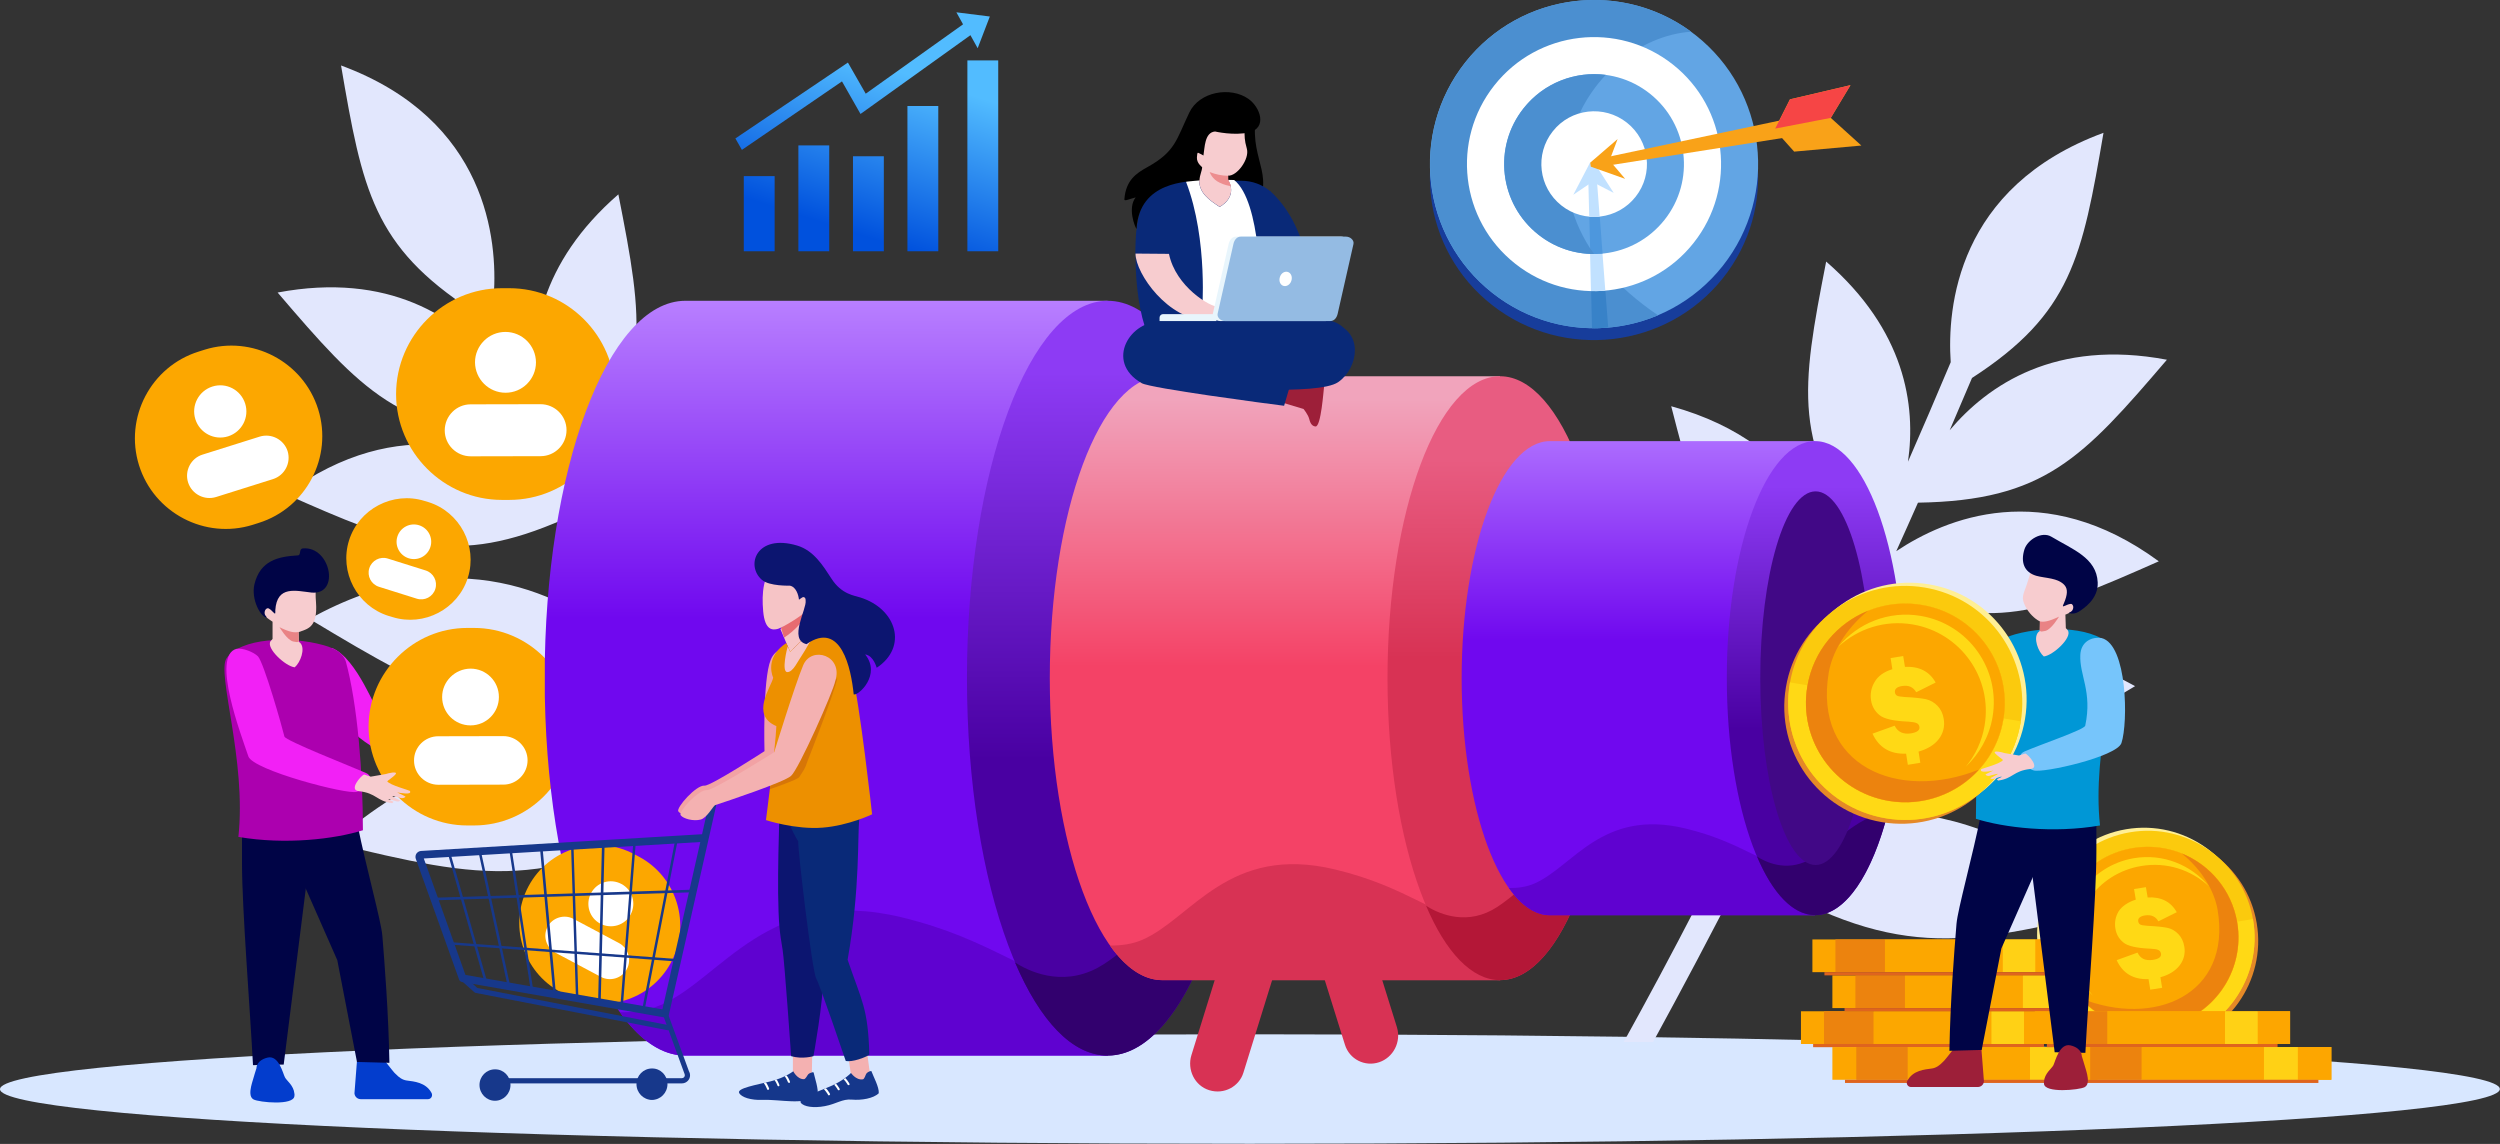 <?xml version="1.0" encoding="utf-8"?>
<!-- Generator: Adobe Illustrator 24.0.2, SVG Export Plug-In . SVG Version: 6.00 Build 0)  -->
<svg version="1.1" id="Layer_1" xmlns="http://www.w3.org/2000/svg" xmlns:xlink="http://www.w3.org/1999/xlink" x="0px" y="0px"
	 viewBox="0 0 1726.3 789.9" style="enable-background:new 0 0 1726.3 789.9;" xml:space="preserve">
<rect x="0" y="0" width="1726.3" height="789.9" fill="#333333" stroke="none"/>
<style type="text/css">
	.st0{fill-rule:evenodd;clip-rule:evenodd;fill:#D8E7FF;}
	.st1{fill:#E2E7FD;}
	.st2{fill-rule:evenodd;clip-rule:evenodd;fill:#FCA700;}
	.st3{fill-rule:evenodd;clip-rule:evenodd;fill:#FFFFFF;}
	.st4{fill-rule:evenodd;clip-rule:evenodd;fill:#F220F6;}
	.st5{fill:#E58927;}
	.st6{fill:#FFEF95;}
	.st7{fill:#FBCA0D;}
	.st8{fill:#FFD915;}
	.st9{fill:#FCA700;}
	.st10{fill:none;stroke:#FCA700;stroke-width:0.216;stroke-miterlimit:10;}
	.st11{fill:#EC830E;}
	.st12{fill-rule:evenodd;clip-rule:evenodd;fill:#FFD915;}
	.st13{fill-rule:evenodd;clip-rule:evenodd;fill:#FDA600;}
	.st14{fill-rule:evenodd;clip-rule:evenodd;fill:#FFD115;}
	.st15{fill-rule:evenodd;clip-rule:evenodd;fill:#EC830E;}
	.st16{fill-rule:evenodd;clip-rule:evenodd;fill:#DF641E;}
	.st17{clip-path:url(#SVGID_2_);fill:url(#SVGID_3_);}
	.st18{fill-rule:evenodd;clip-rule:evenodd;fill:#5F02D0;}
	.st19{clip-path:url(#SVGID_5_);fill:url(#SVGID_6_);}
	.st20{fill-rule:evenodd;clip-rule:evenodd;fill:#32006E;}
	.st21{clip-path:url(#SVGID_8_);fill:url(#SVGID_9_);}
	.st22{fill-rule:evenodd;clip-rule:evenodd;fill:#D83254;}
	.st23{clip-path:url(#SVGID_11_);fill:url(#SVGID_12_);}
	.st24{fill-rule:evenodd;clip-rule:evenodd;fill:#B41737;}
	.st25{clip-path:url(#SVGID_14_);fill:url(#SVGID_15_);}
	.st26{clip-path:url(#SVGID_17_);fill:url(#SVGID_18_);}
	.st27{fill-rule:evenodd;clip-rule:evenodd;fill:#410886;}
	.st28{fill-rule:evenodd;clip-rule:evenodd;fill:#9D1F39;}
	.st29{fill-rule:evenodd;clip-rule:evenodd;fill:#000446;}
	.st30{fill-rule:evenodd;clip-rule:evenodd;fill:#76C5FB;}
	.st31{fill-rule:evenodd;clip-rule:evenodd;fill:#0097D6;}
	.st32{fill-rule:evenodd;clip-rule:evenodd;fill:#F7CCCF;}
	.st33{fill-rule:evenodd;clip-rule:evenodd;fill:#E98385;}
	.st34{fill-rule:evenodd;clip-rule:evenodd;fill:#102B6E;}
	.st35{fill-rule:evenodd;clip-rule:evenodd;}
	.st36{fill-rule:evenodd;clip-rule:evenodd;fill:#092978;}
	.st37{fill-rule:evenodd;clip-rule:evenodd;fill:#ED8D8F;}
	.st38{fill-rule:evenodd;clip-rule:evenodd;fill:#E8F5FC;}
	.st39{fill-rule:evenodd;clip-rule:evenodd;fill:#94BBE3;}
	.st40{fill:#F2A2A4;}
	.st41{fill:#17388B;}
	.st42{fill-rule:evenodd;clip-rule:evenodd;fill:#17388B;}
	.st43{fill:#15378B;}
	.st44{fill:#FFFFFF;}
	.st45{fill:#F4B1B1;}
	.st46{fill:#0C1570;}
	.st47{fill:#092978;}
	.st48{fill:#F6C4C6;}
	.st49{fill:#E76B70;}
	.st50{fill:#ED9000;}
	.st51{fill:#D77607;}
	.st52{fill-rule:evenodd;clip-rule:evenodd;fill:#0C1570;}
	.st53{fill-rule:evenodd;clip-rule:evenodd;fill:#033DCD;}
	.st54{fill-rule:evenodd;clip-rule:evenodd;fill:#AC00AF;}
	.st55{clip-path:url(#SVGID_20_);fill:url(#SVGID_21_);}
	.st56{fill-rule:evenodd;clip-rule:evenodd;fill:#173D9B;}
	.st57{fill-rule:evenodd;clip-rule:evenodd;fill:#62A5E4;}
	.st58{fill-rule:evenodd;clip-rule:evenodd;fill:#4B8FD0;}
	.st59{fill-rule:evenodd;clip-rule:evenodd;fill:#3882C8;}
	.st60{fill-rule:evenodd;clip-rule:evenodd;fill:#C1E1FF;}
	.st61{fill-rule:evenodd;clip-rule:evenodd;fill:#4D97DD;}
	.st62{fill-rule:evenodd;clip-rule:evenodd;fill:#F9A218;}
	.st63{fill-rule:evenodd;clip-rule:evenodd;fill:#F64545;}
</style>
<g>
	<path class="st0" d="M863.1,714.2c476.7,0,863.1,16.9,863.1,37.8c0,20.9-386.4,37.8-863.1,37.8C386.4,789.9,0,773,0,752.1
		C0,731.2,386.4,714.2,863.1,714.2"/>
	<path class="st1" d="M326.3,214.6c5.2,12.2,10.3,24.3,15.4,36.1c-26.4-31.3-73.1-63.2-150-48.7c58.2,68,84.6,97.3,171.9,98.7
		c5,11.3,10,22.5,15,33.5c-34-22.7-102-51.2-181.3,7c80,35.4,116.6,50.6,192.3,17.2c13.5,29.7,26.8,58.1,39.8,85.3
		c-38.4-32-114.3-72.7-215.7-16.3c91.7,55.1,133.3,78.7,231.3,48.7c10.2,20.9,20.1,41,29.8,60.3C437.1,515.5,344,483.3,229.6,582
		c104.2,25.3,150.7,35.2,254.1-27.9c22.4,44,43.5,83.7,62.8,119h20.3c-15.9-28.7-33-60.5-51-95.4c114.2-42,135.1-84.7,180-182.3
		c-151.2,29-181.9,125.1-188.1,166.5c-8.7-17-17.7-34.7-26.8-53.1C571,448.6,578.3,401.6,592.2,293
		c-123.4,51.3-124.7,156.2-119.4,199.5c-14.9-30.2-30.3-62.2-46.1-95.9c74.5-39,85.3-77,107.3-162.5
		c-96.1,26.5-115.1,99.1-118,139.5c-6.3-13.7-12.7-27.7-19.2-41.9c54.2-70.2,47.6-109,30.2-197.5c-54.5,47.4-62.1,99-56.5,138.2
		c-9.8-22.3-19.6-45.2-29.5-68.7c2.5-37.2-4-121-105.5-158.5C250.2,131.2,257.7,170.2,326.3,214.6"/>
	<path class="st2" d="M346.6,199h5c40.2,0,73.1,32.9,73.1,73.1l0,0c0,40.2-32.9,73.1-73.1,73.1h-5c-40.2,0-73.1-32.9-73.1-73.1l0,0
		C273.6,231.9,306.4,199,346.6,199"/>
	<path class="st3" d="M349,229.2c11.6,0,21,9.4,21.1,21c0,11.6-9.4,21-21,21c-11.6,0-21-9.4-21.1-21
		C328,238.7,337.4,229.2,349,229.2"/>
	<path class="st3" d="M325,279.2l48.2-0.1c9.9,0,18,8,18,17.9c0,9.9-8,18-17.9,18l-48.2,0.1c-9.9,0-18-8-18-17.9
		C307.1,287.3,315.1,279.2,325,279.2"/>
	<path class="st4" d="M224,469.3c4.7,10.4,8.5,26,20.7,37.1c17.5,15.9,44.6,24.9,51.5,14.5c1.5-2.2-1-2.3-2.5-5.1
		c-2.8-5.3-28.2-23.1-31.5-23.3c-2.4-0.2-15.3-37.6-32.8-45C227.6,446.4,218.8,461.6,224,469.3"/>
	<path class="st2" d="M322.7,433.6h4.6c37.5,0,68.2,30.7,68.2,68.2l0,0c0,37.5-30.7,68.2-68.2,68.2h-4.6
		c-37.5,0-68.2-30.7-68.2-68.2l0,0C254.6,464.3,285.2,433.6,322.7,433.6"/>
	<path class="st3" d="M324.9,461.7c10.8,0,19.6,8.7,19.6,19.6c0,10.8-8.7,19.6-19.6,19.6c-10.8,0-19.6-8.7-19.6-19.6
		C305.3,470.6,314.1,461.8,324.9,461.7"/>
	<path class="st3" d="M302.6,508.4l44.9-0.1c9.2,0,16.8,7.5,16.8,16.7c0,9.2-7.5,16.8-16.7,16.8l-44.9,0.1
		c-9.2,0-16.8-7.5-16.8-16.7C285.8,515.9,293.4,508.4,302.6,508.4"/>
	<path class="st1" d="M1361.7,261c-5.2,12.2-10.3,24.3-15.4,36.1c26.4-31.3,73.1-63.2,150-48.7c-58.2,68-84.6,97.3-171.9,98.7
		c-5,11.3-10,22.5-15,33.5c34-22.7,102-51.2,181.3,7c-80,35.4-116.6,50.6-192.3,17.2c-13.5,29.7-26.8,58.1-39.8,85.3
		c38.4-32,114.3-72.7,215.7-16.3c-91.7,55.1-133.3,78.7-231.3,48.7c-10.2,20.9-20.1,41-29.8,60.3c37.8-20.9,130.8-53.2,245.2,45.6
		c-104.2,25.3-150.7,35.2-254.1-27.9c-22.4,44-43.5,83.7-62.8,119h-20.3c15.9-28.7,33-60.5,51-95.4c-114.2-42-135.1-84.7-180-182.3
		c151.2,29,181.9,125.1,188.1,166.5c8.7-17,17.7-34.7,26.8-53.1c-90.1-60.2-97.4-107.2-111.3-215.8
		c123.4,51.3,124.7,156.2,119.4,199.5c14.9-30.2,30.3-62.2,46.1-95.9c-74.5-39-85.3-77-107.3-162.5c96.1,26.5,115.1,99.1,118,139.5
		c6.3-13.7,12.7-27.7,19.2-41.9c-54.2-70.2-47.5-109-30.2-197.5c54.5,47.4,62.1,99,56.5,138.2c9.8-22.3,19.6-45.2,29.5-68.7
		c-2.5-37.2,4-121,105.5-158.4C1437.8,177.7,1430.3,216.6,1361.7,261"/>
	<path class="st5" d="M1412.9,662c-6.8-40.1,20.3-78.2,60.4-85c40.1-6.8,78.2,20.3,85,60.4c6.8,40.1-20.3,78.2-60.4,85
		C1457.7,729.2,1419.7,702.2,1412.9,662"/>
	<path class="st6" d="M1407.7,657.6c-6.8-40.1,20.3-78.2,60.4-85c40.1-6.8,78.2,20.3,85,60.4c6.8,40.1-20.3,78.2-60.4,85
		C1452.5,724.8,1414.5,697.8,1407.7,657.6"/>
	<path class="st7" d="M1410.4,659.7c-6.8-40.1,20.3-78.2,60.4-85c40.1-6.8,78.2,20.3,85,60.4c6.8,40.1-20.3,78.2-60.4,84.9
		C1455.2,726.9,1417.2,699.8,1410.4,659.7"/>
	<path class="st8" d="M1410.4,659.7c0-0.2-0.1-0.4-0.1-0.6l145.4-24.5c0,0.2,0.1,0.4,0.1,0.6c6.8,40.1-20.3,78.2-60.4,85
		C1455.2,726.9,1417.2,699.8,1410.4,659.7"/>
	<path class="st9" d="M1421.4,657.8c-5.7-34.1,17.2-66.4,51.3-72.1c34.1-5.7,66.4,17.2,72.1,51.3c5.7,34.1-17.2,66.4-51.3,72.1
		C1459.4,714.8,1427.2,691.9,1421.4,657.8z"/>
	<path class="st10" d="M1421.4,657.8c-5.7-34.1,17.2-66.4,51.3-72.1c34.1-5.7,66.4,17.2,72.1,51.3c5.7,34.1-17.2,66.4-51.3,72.1
		C1459.4,714.8,1427.2,691.9,1421.4,657.8z"/>
	<path class="st11" d="M1506.5,589.3c14.7,11.9,22.7,26.7,24.8,38.9c9.9,58.9-43.9,81.6-94.6,61.1c13.9,15.3,34.9,23.4,56.8,19.7
		c34.1-5.7,57-38,51.3-72.1C1541,614.7,1526,597.2,1506.5,589.3"/>
	<path class="st8" d="M1433.2,661.6c-5.1-30.1,15.2-58.6,45.3-63.6c17.6-3,34.6,2.7,46.8,14c-12.2-14.7-31.6-22.8-51.8-19.4
		c-30.1,5.1-50.3,33.6-45.3,63.6c2.1,12.5,8.3,23.3,16.9,31.3C1439,680.3,1434.8,671.5,1433.2,661.6"/>
	<path class="st12" d="M1474.8,621.2l-1.2-7.3l8.2-1.3l1.2,7.1c9.3-0.5,16,2.9,20.1,10.2l-12.7,6.3c-1.9-3.4-5-4.7-9.2-4.1
		c-3.5,0.6-5.1,2-4.7,4.2c0.1,0.8,0.5,1.5,1.2,2c0.7,0.5,2.4,0.8,5.2,1c6.4,0.3,11,0.8,13.8,1.4c2.8,0.6,5.4,2.1,7.5,4.3
		c2.2,2.3,3.5,5.1,4.1,8.6c0.8,4.8-0.3,9.2-3.2,13c-2.9,3.8-7.4,6.6-13.3,8.2l1.2,7.3l-8.2,1.3l-1.2-7.3c-10.4,0.4-17.8-3.9-22-13.1
		l14.4-5.2c2,4.2,5.5,5.8,10.7,5c4-0.6,5.9-2.1,5.5-4.3c-0.2-1.2-0.8-2-1.8-2.5c-1-0.5-2.8-0.8-5.3-0.9c-9.7-0.4-16-1.8-19-4.4
		c-3-2.5-4.8-5.7-5.4-9.6c-0.7-4.2,0.1-8.2,2.3-11.9C1465.4,625.7,1469.3,623,1474.8,621.2"/>
	<rect x="1243.6" y="698.3" class="st13" width="176.3" height="22.6"/>
	<rect x="1397.6" y="698.3" class="st13" width="22.3" height="22.6"/>
	<rect x="1375" y="698.3" class="st14" width="22.6" height="22.6"/>
	<rect x="1293.7" y="698.3" class="st2" width="81.3" height="22.6"/>
	<rect x="1259.5" y="698.3" class="st15" width="34.2" height="22.6"/>
	<rect x="1252" y="720.9" class="st16" width="159.4" height="2.2"/>
	<rect x="1265.3" y="723" class="st13" width="183.1" height="22.6"/>
	<rect x="1425.2" y="723" class="st13" width="23.2" height="22.6"/>
	<rect x="1401.7" y="723" class="st14" width="23.5" height="22.6"/>
	<rect x="1317.3" y="723" class="st2" width="84.4" height="22.6"/>
	<rect x="1281.8" y="723" class="st15" width="35.5" height="22.6"/>
	<rect x="1274" y="745.6" class="st16" width="165.5" height="2.2"/>
	<rect x="1265.3" y="673.5" class="st13" width="176.3" height="22.6"/>
	<rect x="1419.3" y="673.5" class="st13" width="22.3" height="22.6"/>
	<rect x="1396.7" y="673.5" class="st14" width="22.6" height="22.6"/>
	<rect x="1315.4" y="673.5" class="st2" width="81.3" height="22.6"/>
	<rect x="1281.2" y="673.5" class="st15" width="34.2" height="22.6"/>
	<rect x="1273.7" y="696.1" class="st16" width="159.3" height="2.2"/>
	<rect x="1251.5" y="648.7" class="st13" width="176.3" height="22.6"/>
	<rect x="1405.4" y="648.7" class="st13" width="22.3" height="22.6"/>
	<rect x="1382.8" y="648.7" class="st14" width="22.6" height="22.6"/>
	<rect x="1301.5" y="648.7" class="st2" width="81.3" height="22.6"/>
	<rect x="1267.4" y="648.7" class="st15" width="34.2" height="22.6"/>
	<rect x="1259.8" y="671.3" class="st16" width="159.3" height="2.2"/>
	<rect x="1405.1" y="698.3" class="st13" width="176.3" height="22.6"/>
	<rect x="1559" y="698.3" class="st13" width="22.3" height="22.6"/>
	<rect x="1536.4" y="698.3" class="st14" width="22.6" height="22.6"/>
	<rect x="1455.1" y="698.3" class="st2" width="81.3" height="22.6"/>
	<rect x="1420.9" y="698.3" class="st15" width="34.2" height="22.6"/>
	<rect x="1413.4" y="720.9" class="st16" width="159.3" height="2.2"/>
	<rect x="1426.8" y="723" class="st13" width="183.1" height="22.6"/>
	<rect x="1586.6" y="723" class="st13" width="23.2" height="22.6"/>
	<rect x="1563.2" y="723" class="st14" width="23.5" height="22.6"/>
	<rect x="1478.8" y="723" class="st2" width="84.4" height="22.6"/>
	<rect x="1443.3" y="723" class="st15" width="35.5" height="22.6"/>
	<rect x="1435.4" y="745.6" class="st16" width="165.5" height="2.2"/>
	<g>
		<defs>
			<path id="SVGID_1_" d="M473.3,728.9c-53.7,0-97.2-116.7-97.2-260.6c0-143.9,43.5-260.6,97.2-260.6h291.5v521.2H473.3z"/>
		</defs>
		<clipPath id="SVGID_2_">
			<use xlink:href="#SVGID_1_"  style="overflow:visible;"/>
		</clipPath>
		<linearGradient id="SVGID_3_" gradientUnits="userSpaceOnUse" x1="570.534" y1="427.181" x2="570.534" y2="207.667">
			<stop  offset="0" style="stop-color:#7008EF"/>
			<stop  offset="1" style="stop-color:#B87FFF"/>
		</linearGradient>
		<rect x="376.2" y="207.7" class="st17" width="388.7" height="521.2"/>
	</g>
	<path class="st18" d="M473.3,728.9c-16.3,0-31.7-10.8-45.2-29.9c10,0.1,19.6-1.3,28.1-5c42.3-18.3,74.3-82.9,166.3-60.6
		c63.1,15.3,83.7,40,142.4,55.4v40H473.3z"/>
	<g>
		<defs>
			<path id="SVGID_4_" d="M764.9,207.7c53.7,0,97.2,116.7,97.2,260.6c0,143.9-43.5,260.6-97.2,260.6c-53.7,0-97.2-116.7-97.2-260.6
				C667.7,324.4,711.2,207.7,764.9,207.7"/>
		</defs>
		<clipPath id="SVGID_5_">
			<use xlink:href="#SVGID_4_"  style="overflow:visible;"/>
		</clipPath>
		<linearGradient id="SVGID_6_" gradientUnits="userSpaceOnUse" x1="764.884" y1="524.449" x2="764.903" y2="257.113">
			<stop  offset="0" style="stop-color:#4900A2"/>
			<stop  offset="1" style="stop-color:#8D3BF4"/>
		</linearGradient>
		<rect x="667.7" y="207.7" class="st19" width="194.3" height="521.2"/>
	</g>
	<path class="st20" d="M845.1,615.2c-17.5,68.7-46.9,113.7-80.3,113.7c-24.5,0-46.8-24.3-63.9-64.3c8.5,5.5,31.6,17.3,57,3.7
		C780.2,656.4,809.2,620.4,845.1,615.2"/>
	<g>
		<defs>
			<path id="SVGID_7_" d="M802.6,676.8c-42.9,0-77.7-93.4-77.7-208.5c0-115.2,34.8-208.5,77.7-208.5h233.2v417H802.6z"/>
		</defs>
		<clipPath id="SVGID_8_">
			<use xlink:href="#SVGID_7_"  style="overflow:visible;"/>
		</clipPath>
		<linearGradient id="SVGID_9_" gradientUnits="userSpaceOnUse" x1="880.309" y1="460.308" x2="880.328" y2="275.655">
			<stop  offset="0" style="stop-color:#F44266"/>
			<stop  offset="1" style="stop-color:#F1A4BC"/>
		</linearGradient>
		<rect x="724.8" y="259.8" class="st21" width="311" height="417"/>
	</g>
	<path class="st22" d="M802.6,676.8c-13.1,0-25.4-8.7-36.2-23.9c8,0.1,15.7-1,22.5-4c33.8-14.6,59.4-66.3,133.1-48.5
		c50.5,12.2,67,32,113.9,44.4v32H802.6z"/>
	<g>
		<defs>
			<path id="SVGID_10_" d="M1035.8,259.8c42.9,0,77.7,93.3,77.7,208.5c0,115.2-34.8,208.5-77.7,208.5c-42.9,0-77.7-93.4-77.7-208.5
				C958.1,353.1,992.9,259.8,1035.8,259.8"/>
		</defs>
		<clipPath id="SVGID_11_">
			<use xlink:href="#SVGID_10_"  style="overflow:visible;"/>
		</clipPath>
		<linearGradient id="SVGID_12_" gradientUnits="userSpaceOnUse" x1="1035.797" y1="454.823" x2="1035.797" y2="317.453">
			<stop  offset="0" style="stop-color:#D83254"/>
			<stop  offset="1" style="stop-color:#E85C81"/>
		</linearGradient>
		<rect x="958.1" y="259.8" class="st23" width="155.5" height="417"/>
	</g>
	<path class="st24" d="M1100,585.8c-14,54.9-37.5,91-64.2,91c-19.6,0-37.5-19.4-51.1-51.4c6.8,4.4,25.3,13.9,45.6,3
		C1048.1,618.8,1071.2,590,1100,585.8"/>
	<g>
		<defs>
			<path id="SVGID_13_" d="M1070.3,632c-33.7,0-61-73.3-61-163.7c0-90.4,27.3-163.7,61-163.7h183.1V632H1070.3z"/>
		</defs>
		<clipPath id="SVGID_14_">
			<use xlink:href="#SVGID_13_"  style="overflow:visible;"/>
		</clipPath>
		<linearGradient id="SVGID_15_" gradientUnits="userSpaceOnUse" x1="1131.309" y1="442.471" x2="1131.309" y2="298.05">
			<stop  offset="0" style="stop-color:#7008EF"/>
			<stop  offset="1" style="stop-color:#AF70FF"/>
		</linearGradient>
		<rect x="1009.3" y="304.6" class="st25" width="244.1" height="327.3"/>
	</g>
	<path class="st18" d="M1070.3,632c-10.3,0-19.9-6.8-28.4-18.8c6.3,0.1,12.3-0.8,17.6-3.1c26.6-11.5,46.7-52,104.4-38
		c39.6,9.6,52.6,25.1,89.4,34.8V632H1070.3z"/>
	<g>
		<defs>
			<path id="SVGID_16_" d="M1253.4,304.6c33.7,0,61,73.3,61,163.7c0,90.4-27.3,163.7-61,163.7c-33.7,0-61-73.3-61-163.7
				C1192.3,377.9,1219.7,304.6,1253.4,304.6"/>
		</defs>
		<clipPath id="SVGID_17_">
			<use xlink:href="#SVGID_16_"  style="overflow:visible;"/>
		</clipPath>
		<linearGradient id="SVGID_18_" gradientUnits="userSpaceOnUse" x1="1253.354" y1="503.557" x2="1253.354" y2="335.68">
			<stop  offset="0" style="stop-color:#4900A2"/>
			<stop  offset="1" style="stop-color:#8D3BF4"/>
		</linearGradient>
		<rect x="1192.3" y="304.6" class="st26" width="122" height="327.3"/>
	</g>
	<path class="st20" d="M1303.8,560.5c-11,43.1-29.5,71.4-50.4,71.4c-15.4,0-29.4-15.2-40.1-40.4c5.3,3.4,19.8,10.9,35.8,2.3
		C1263,586.4,1281.2,563.8,1303.8,560.5"/>
	<path class="st27" d="M1253.7,339.3c21.1,0,38.2,57.8,38.2,129c0,71.3-17.1,129-38.2,129c-21.1,0-38.2-57.8-38.2-129
		C1215.5,397,1232.6,339.3,1253.7,339.3"/>
	<path class="st28" d="M1319.5,750.6h46.2c2.2,0,4-1.6,4.2-3.7c0-0.3,0.1-0.6,0-0.9l-1.9-24.3c0,0-1.9-0.9-4.6-1.5
		c-1.6-0.4-2.9-1.5-3.4-3.1c0-0.1-0.1-0.2-0.1-0.4c-1.1-4.7-7.8-6.2-9-1.6c-0.2,0.6-0.3,1.2-0.4,1.7c0,0.1-0.1,0.3-0.1,0.4
		c-0.2,1-0.3,1.9-0.4,2.7l0,0.1c-0.3,2-0.2,3.3-0.2,3.3c-0.6,0.8-1.2,1.5-1.8,2.3c-0.3,0.4-0.6,0.7-0.9,1.1
		c-0.6,0.8-1.2,1.6-1.8,2.3c-0.3,0.3-0.5,0.7-0.8,1c-0.6,0.8-1.3,1.6-1.9,2.3c-0.3,0.3-0.6,0.6-0.9,0.9c-2.4,2.5-4.8,4.2-7.6,4.6
		c-5,0.7-13.2,1.2-17.1,8.6c-0.1,0.2-0.1,0.3-0.2,0.5C1316.2,748.6,1317.6,750.6,1319.5,750.6"/>
	<path class="st29" d="M1447.6,559.6v28.4c0,31.5-5.6,100.8-7.6,139l-21.2-0.4l-17.4-138l-29.7,4.2l-1.5-37.7h0
		c-0.4-130.2,66.3-99.9,60.5-26.1C1430.2,537.3,1450.7,550.7,1447.6,559.6"/>
	<path class="st29" d="M1368,561.8l50.3,10.8l-36.3,82.3l-13.6,70.1l-22.3,0.6c0.6-34,3.3-68.1,4.9-87.7
		C1351.9,627.6,1362.1,591.3,1368,561.8"/>
	<path class="st28" d="M1411.4,748.3c0.4,6.7,24.3,4.4,28.1,2.4c1.5-0.8,2.1-2.3,2.2-4.1c0.2-2.9-0.9-6.6-1.8-9.5
		c-1.5-4.7-1.3-4.7-2.4-7.9c0,0,0.3-5.3-7.6-7.3c-7.8-2-10.7,11.1-12,13.7c-1.2,2.3-6,5.5-6.5,11.2
		C1411.4,747.2,1411.4,747.7,1411.4,748.3"/>
	<path class="st30" d="M1390.9,461.9c-7.3,15.9-12,21-32.8,24.1c-16.8,2.5-48.9-35.4-51.3-40.5c-2.4-5.2,6.8-18.7,9.8-17.1
		c3,1.6,37.5,28,39.9,27.8c2.4-0.2,10.5-3.9,29-15.9C1387.2,439.1,1396,454.2,1390.9,461.9"/>
	<path class="st31" d="M1458.2,447.2c6.9,10.3-13.9,70.5-8.1,122.8c-32.3,5.6-66.4,1.5-85.7-4.6c0-39.6,3.7-86.9,11.9-116.5
		c1.9-4.8,5.8-8.2,15.2-10.9C1414.5,431.6,1448.8,433.1,1458.2,447.2"/>
	<path class="st32" d="M1398.6,418.8c2.3,4.5,6.4,8.6,10,10.3l-0.1,6.6l-1,0.8c-3.7,4-0.1,13.5,3.8,16.8c6.4-0.7,19.8-13.1,16.6-18
		l-1.4-1.6l-0.3-9.3c0.6,0,4.6-2.3,5.8-2.7c1.2-0.4,3-2.7,3.1-5.2c0.1-2.5-3.7-1.7-3.7-1.7c4.6-6.3,9.8-11.4,3.1-17.1
		c-6.7-5.7-22.3-9-22.3-9l-9.3-3.2c1.2,3.2-1.3,12.4-3.7,19.1C1397,410.8,1395.5,412.7,1398.6,418.8"/>
	<path class="st33" d="M1421.8,425.8c0,0-5.3,9-9.6,9.9c-4.3,0.8-2.1,0.2-3.7,0l0.1-6.6C1411.5,429.6,1414.4,429.3,1421.8,425.8"/>
	<path class="st30" d="M1436.5,452.2c0.4-8.9,7.6-12.7,14.7-11.6c17.8,4.5,18.4,58.4,13.7,72.5c-3.3,9.5-54.2,20.9-60.6,18.9
		c-2.7-0.8-7.3-3.6-8.6-6.7c-0.8-1.8-1.6-4.7,2.3-6.4c10.4-4.6,41.3-15,41.9-17.8C1444.9,477.5,1435.8,466.3,1436.5,452.2"/>
	<path class="st30" d="M1315.7,430.1c0.8,4.9-3.8,12.8-7.2,14.2c-0.4-0.7-2.7-3.7-4.2-6c-3.3-4.9,4.5-15.2,6.8-12.9L1315.7,430.1z"
		/>
	<path class="st29" d="M1397.9,379.4c-2.7,8.7-0.3,15.7,8.2,18.2c6.4,1.8,15,1.3,19.6,6.6c2.2,2.6,2,6.4-0.5,12.3
		c-0.7,1.7-1.7,3,1.2,1.6c1.3-0.6,3.5-1.5,4.3-0.9c1.7,1.4,0.8,4.2-0.5,5.1c-0.6,0.4-1.7,1-1.7,1s3.4,1.3,6.9-0.9
		c3.5-2.2,13.7-8.9,13.1-20.3c-0.8-16.9-17.3-22.7-32-31.5C1410,366.7,1400.1,372.5,1397.9,379.4"/>
	<path class="st5" d="M1392.6,501.4c7.4-44-22.2-85.7-66.3-93.1c-44-7.4-85.7,22.2-93.1,66.3c-7.4,44,22.2,85.7,66.3,93.1
		C1343.5,575.1,1385.2,545.4,1392.6,501.4"/>
	<path class="st6" d="M1398.3,496.6c7.4-44-22.2-85.7-66.3-93.1c-44-7.4-85.7,22.2-93.1,66.3c-7.4,44,22.2,85.7,66.3,93.1
		C1349.2,570.2,1390.9,540.6,1398.3,496.6"/>
	<path class="st7" d="M1395.3,498.8c7.4-44-22.2-85.7-66.3-93.1c-44-7.4-85.7,22.2-93.1,66.3c-7.4,44,22.2,85.7,66.3,93.1
		C1346.2,572.5,1387.9,542.8,1395.3,498.8"/>
	<path class="st8" d="M1395.3,498.8c0-0.2,0.1-0.5,0.1-0.7l-159.4-26.9c0,0.2-0.1,0.5-0.1,0.7c-7.4,44,22.2,85.7,66.3,93.1
		C1346.2,572.5,1387.9,542.8,1395.3,498.8"/>
	<path class="st9" d="M1383.3,496.8c6.3-37.4-18.9-72.8-56.2-79c-37.4-6.3-72.8,18.9-79,56.2c-6.3,37.4,18.9,72.7,56.2,79
		C1341.6,559.3,1377,534.1,1383.3,496.8z"/>
	<path class="st10" d="M1383.3,496.8c6.3-37.4-18.9-72.8-56.2-79c-37.4-6.3-72.8,18.9-79,56.2c-6.3,37.4,18.9,72.7,56.2,79
		C1341.6,559.3,1377,534.1,1383.3,496.8z"/>
	<path class="st11" d="M1290,421.7c-16.1,13-24.9,29.3-27.2,42.7c-10.9,64.6,48.1,89.4,103.7,67c-15.2,16.7-38.3,25.6-62.3,21.6
		c-37.4-6.3-62.5-41.7-56.2-79.1C1252.1,449.5,1268.6,430.3,1290,421.7"/>
	<path class="st8" d="M1370.4,501c5.6-33-16.7-64.2-49.6-69.8c-19.3-3.3-38,3-51.3,15.3c13.3-16.2,34.7-25,56.8-21.2
		c33,5.6,55.2,36.8,49.6,69.8c-2.3,13.7-9.1,25.5-18.5,34.3C1364,521.5,1368.6,511.8,1370.4,501"/>
	<path class="st12" d="M1306.7,462.1l-1.2-7.7l8.7-1.4l1.2,7.5c9.8-0.5,16.9,3.1,21.2,10.8l-13.4,6.7c-2.1-3.6-5.3-5-9.7-4.3
		c-3.7,0.6-5.4,2.1-5,4.5c0.1,0.9,0.6,1.6,1.3,2.1c0.7,0.5,2.6,0.8,5.5,1c6.7,0.3,11.6,0.9,14.6,1.5c3,0.7,5.7,2.2,8,4.6
		c2.3,2.4,3.7,5.4,4.3,9.1c0.8,5.1-0.3,9.7-3.4,13.8c-3.1,4.1-7.8,6.9-14,8.7l1.2,7.7l-8.6,1.4l-1.2-7.7c-11,0.5-18.8-4.2-23.2-13.8
		l15.3-5.5c2.1,4.4,5.9,6.1,11.3,5.3c4.2-0.7,6.2-2.2,5.8-4.5c-0.2-1.2-0.8-2.1-2-2.6c-1.1-0.5-3-0.8-5.6-1
		c-10.2-0.4-16.9-1.9-20.1-4.6c-3.2-2.7-5.1-6.1-5.7-10.1c-0.7-4.5,0.1-8.7,2.4-12.6C1296.8,466.8,1300.9,463.9,1306.7,462.1"/>
	<path class="st32" d="M1398.6,520.3l-4.5,1.4l-10-1.7c-1.1-0.5-8.4-2.2-6.4,0.2c1.4,1.7,5.5,4.4,5.4,4.6c-1.3,2.4-14.8,6.1-15,6.3
		c-1.9,3.1,6.8,1.3,8.3,1c0.4-0.1-5.7,2.6-5.4,2.8c0.3,0.3,1.2,1.2,2.8,0.8c2-0.4,5.3-1.6,5.7-1.3c0.4,0.3-5.5,2.8-5.1,3.1
		c0.3,0.2,0.9,0.6,2.2,0.3c2.1-0.4,5.1-1.7,5.6-1.5c0.5,0.2-3.8,1.8-3.3,1.9c0.4,0.1,0.5,0.8,0.9,0.8c10.4-1.4,10.3-6.7,22.2-8
		C1408.8,530.4,1400.9,521.4,1398.6,520.3"/>
	<path class="st34" d="M870.8,226.1c-5.7,0-10.3,5.8-10.3,12.9c0,7.1,4.6,12.9,10.3,12.9c5.7,0,10.3-5.8,10.3-12.9
		C881,231.8,876.4,226.1,870.8,226.1"/>
	<path class="st35" d="M867.1,82.3c-4.2,30.3,16.2,39.7-3.7,67.7c0,0-12.2-13.4-17.5-14.4c-5.2-1-5.9-17.4-5.9-18.2
		c0-0.8,4.7-33.6,4.7-33.6L867.1,82.3z"/>
	<path class="st28" d="M871.8,273.9l28.3,8.5c0,0,3.2,3.8,4,7.1c0.8,3.3,2.2,4.8,4.3,5c3.8,0.2,5.5-24.6,6-28.5l-32.2-9.1
		L871.8,273.9z"/>
	<path class="st36" d="M857,124.8h-47.5c-5.9,0-20.5,11.2-23.1,25.9h0c-4.8,23.6-2.7,75.4,14,93.9l18.9-0.2l58-14.4v-50.1v-47.7
		C871.8,127.5,864.7,124.8,857,124.8"/>
	<path class="st36" d="M809.5,124.9c-23.5,2.3-25.7,31.8-25.4,50.2h25.3L809.5,124.9z"/>
	<path class="st3" d="M848,124.2c5.4,9.2-0.5,15.7-5.8,18.7c-7.5-4.9-14.2-9.6-14.2-18.7c0,0-7.3-2.6-9,1.4
		c15.5,40.3,11,91.3,11,91.3c10.8-0.3,39.5-5.1,39.8-4.3c1.2-9.8,1-73.5-17.6-88.3L848,124.2z"/>
	<path class="st32" d="M807.2,175.3l-23.1-0.2c0,13.9,22.7,46.1,49.6,46.1h33.6c0,0-7.1-9.1-16.5-9.9c-9.4-0.8-9.8,0.5-9.8,0.5
		C835.8,212,811.9,198.1,807.2,175.3"/>
	<path class="st36" d="M915.2,221.2H814.7c-1.1,0-2.3,0.1-3.3,0.3h0c-27.1,0-27.6,16.8-29.6,35.8h35.4h24.6h73.4c9.9,0,18-8.1,18-18
		C933.2,229.4,925.1,221.2,915.2,221.2"/>
	<path class="st36" d="M919.7,223c-4-0.9-8.5-2.3-13.3-1.7C891.5,223.2,803,250,803,250l15.6,18.1c18.3-1.1,91.4,5.3,105.4-4.2
		C938.5,253.9,941.8,228.1,919.7,223"/>
	<path class="st32" d="M861,102.8c1.9,7-6.8,18.9-13,18.5l0,2.8l0,0c5.4,9.2-0.5,15.7-5.8,18.7h0c-7.4-4.8-14.1-9.5-14.2-18.6v-10.6
		c-0.5-0.2-0.5,0.8-1.6,0.1c-1.1-0.6-3.4-5.4-3-7.8c0.4-2.4,3.6-3.9,3.6-3.9c-3-7.3-5.3-8.4,2.3-12.4c7.6-4,22.9-3.7,22.9-3.7l7,2.3
		C859.6,95,859.1,96,861,102.8"/>
	<path class="st37" d="M849.5,121.4c-0.5,0-1,0-1.5,0c-4.6-0.1-8.5-1-12.7-2.6c0,0,1.5,4.9,7,7.4c3.4,1.6,6.1,2.1,7.6,2.3
		c-0.3-1.4-0.9-2.8-1.8-4.3l0,0l0-2.8L849.5,121.4z"/>
	<path class="st36" d="M876.8,131.7c12.9,11.5,20.4,27.4,25,44.1c-8.5-0.6-17.3-0.5-25.7-0.8L876.8,131.7z"/>
	<path class="st38" d="M853.5,163.4h72.7c2.8,0,5.7,2.4,5.1,5.1l-10.9,48.1c-0.6,2.7-2.3,5.1-5.1,5.1h-72.7c-2.8,0-5.7-2.4-5.1-5.1
		l10.9-48.1C849.1,165.8,850.7,163.4,853.5,163.4"/>
	<path class="st39" d="M856.8,163.4h72.7c2.8,0,5.7,2.4,5.1,5.1l-10.9,48.1c-0.6,2.7-2.3,5.1-5.1,5.1h-72.7c-2.8,0-5.7-2.4-5.1-5.1
		l10.9-48.1C852.3,165.8,854,163.4,856.8,163.4"/>
	<path class="st3" d="M889.3,187.8c2.2,0.7,3.3,3.4,2.4,6.1c-0.8,2.6-3.3,4.2-5.5,3.5c-2.2-0.7-3.3-3.4-2.4-6.1
		C884.6,188.6,887.1,187.1,889.3,187.8"/>
	<path class="st38" d="M803.1,216.9H840v4.8h-39.3v-2.4C800.7,218,801.8,216.9,803.1,216.9"/>
	<path class="st36" d="M802.6,222.3c15,0.7,92.3,30,92.3,30l-8.2,27.9c-11.4-1.4-92.2-12.1-98.3-15.6
		C762.3,249.7,780.8,220.3,802.6,222.3"/>
	<path class="st35" d="M839,90.8c0,0,13.3,3.1,23.5,0.6c12.8-3.1,7.7-17.4-0.4-23.1c-12.3-8.7-33.9-5.2-40.9,9.5
		c-9,18.9-9.6,26.9-28.9,37.6c-7.8,4.3-14.9,9.1-15.9,22.2c-0.1,1.6,2.9,0,7.8-1.3c-5.7,7.3-0.6,20.3,0.6,21.8
		c1.9-33.4,36.2-32.6,43.4-33.5c0.3-4.1,1.9-6.7,1.9-9.2c0,0-3.9-2.7-3.6-6.8c0.2-4.1,0.8-3,1.3-2.9c0.5,0.1,3.2,1.7,3.2,1.7
		C831.9,102.2,831.7,91.4,839,90.8"/>
	<path class="st22" d="M921.9,636L921.9,636c9.9-3.3,20.5,2.1,23.6,12.1l19.1,61.2c3.1,10-2.4,20.9-12.3,24.2
		c-9.9,3.3-20.5-2.1-23.6-12.1l-19.1-61.2C906.5,650.2,912,639.4,921.9,636"/>
	<path class="st22" d="M870.3,639.2L870.3,639.2c-9.3-4.7-20.5,2.1-23.6,12.1l-24,77.3c-3.1,10,2.2,21.1,12.3,24.2
		c10.3,3.2,20.7-2.6,23.6-12.1l24-77.3C885.8,653.5,879.7,643.9,870.3,639.2"/>
	<path class="st40" d="M556.6,459.6c1.9-11.1-18.7-18.2-24.4-4c-5.7,13.9-4.3,63.1-4.3,63.1s-37.2,24.2-41.4,23.8
		c-5.7-0.6-19.8,15.3-18.1,17.8c1.7,2.4,8.8,4.5,13.9,3.1c4.2-1.2,8.2-8.9,9.8-10.2c8.2-2.8,47.3-16.2,52.5-20.8
		C549.8,527.7,555.3,466.9,556.6,459.6"/>
	<path class="st2" d="M438.1,589.9l3.2,1.7c26.2,14,36.1,46.9,22,73.1l0,0c-14,26.2-46.9,36.1-73.1,22l-3.2-1.7
		c-26.2-14-36.1-46.9-22-73.1l0,0C379,585.8,411.9,575.9,438.1,589.9"/>
	<path class="st3" d="M429.1,610.4c7.6,4,10.4,13.4,6.4,21c-4,7.6-13.4,10.4-21,6.4c-7.6-4-10.4-13.4-6.4-21
		C412.1,609.2,421.5,606.3,429.1,610.4"/>
	<path class="st3" d="M396,634.5l31.4,16.7c6.4,3.4,8.9,11.5,5.5,17.9h0c-3.4,6.4-11.5,8.9-17.9,5.5l-31.4-16.7
		c-6.4-3.4-8.9-11.5-5.5-17.9l0,0C381.5,633.6,389.6,631.1,396,634.5"/>
	<path class="st41" d="M485.9,581.3l-195,11.6h0l-0.1-1.3l0.9,0.9c-0.2,0.2-0.5,0.4-0.8,0.4l-0.1-1.3l0.9,0.9l-0.9-0.8h1.2
		c0,0.3-0.1,0.6-0.3,0.8l-0.9-0.8h1.2h-1.2l1.2-0.4l0.1,0.4h-1.2l1.2-0.4l0,0l10.3,28.7l19,53.2l136,23.8l32.8-144.9l2.6,0.6
		l-2.6-0.5c0.9-4.1,4.1-7.2,8.1-7.9l0.4,2.6l-0.6-2.6l35.7-8c1.4-0.3,2.8,0.6,3.1,2c0.3,1.4-0.6,2.8-2,3.2l-35.7,8l-0.1,0
		c-1.9,0.3-3.5,1.8-3.9,3.8l0,0l-33.3,147.3c-0.3,1.4-1.6,2.3-3,2l-139.9-24.5c-0.9-0.2-1.7-0.8-2-1.7l-19.6-54.7l-10.3-28.7l0,0
		c-0.2-0.4-0.2-0.9-0.2-1.4c0-1,0.4-2,1.1-2.7c0.7-0.7,1.6-1.2,2.7-1.3l0,0l195-11.6c1.4-0.1,2.7,1,2.8,2.5
		C488.5,579.9,487.4,581.2,485.9,581.3"/>
	<path class="st41" d="M310.9,588.7l25.5,89.3c0.1,0.5-0.1,1-0.6,1.1c-0.5,0.1-1-0.1-1.1-0.6l-25.5-89.3c-0.1-0.5,0.1-1,0.6-1.1
		C310.2,587.9,310.7,588.2,310.9,588.7"/>
	<path class="st41" d="M332,587.4l20.3,93.5c0.1,0.5-0.2,1-0.7,1.1c-0.5,0.1-0.9-0.2-1-0.7l-20.3-93.5c-0.1-0.5,0.2-0.9,0.7-1.1
		C331.5,586.6,331.9,586.9,332,587.4"/>
	<path class="st41" d="M353.3,586.1l14.9,97.6c0.1,0.5-0.3,0.9-0.7,1c-0.5,0.1-0.9-0.3-1-0.7l-14.9-97.6c-0.1-0.5,0.3-0.9,0.7-1
		C352.8,585.3,353.2,585.6,353.3,586.1"/>
	<path class="st41" d="M374.6,584.8l9.3,101.7c0,0.5-0.3,0.9-0.8,1c-0.5,0-0.9-0.3-1-0.8l-9.3-101.7c0-0.5,0.3-0.9,0.8-1
		C374.1,583.9,374.6,584.3,374.6,584.8"/>
	<path class="st41" d="M396,583.4l3.4,105.8c0,0.5-0.4,0.9-0.8,0.9c-0.5,0-0.9-0.4-0.9-0.9l-3.4-105.8c0-0.5,0.4-0.9,0.8-0.9
		C395.6,582.6,396,582.9,396,583.4"/>
	<path class="st41" d="M417.5,582.1L414.8,692c0,0.5-0.4,0.9-0.9,0.9c-0.5,0-0.9-0.4-0.9-0.9l2.7-109.9c0-0.5,0.4-0.9,0.9-0.9
		C417.1,581.2,417.5,581.6,417.5,582.1"/>
	<path class="st41" d="M439.1,580.8l-9,114c0,0.5-0.5,0.9-0.9,0.8c-0.5,0-0.8-0.5-0.8-1l9-114c0-0.5,0.5-0.8,0.9-0.8
		C438.8,579.9,439.1,580.3,439.1,580.8"/>
	<path class="st41" d="M468.1,579.5l-23,118c-0.1,0.5-0.6,0.8-1,0.7c-0.5-0.1-0.8-0.6-0.7-1l23-118c0.1-0.5,0.6-0.8,1-0.7
		C467.9,578.5,468.2,579,468.1,579.5"/>
	<path class="st41" d="M476.4,616.2l-176.6,5.5c-0.5,0-0.9-0.4-0.9-0.9c0-0.5,0.4-0.9,0.8-0.9l176.6-5.5c0.5,0,0.9,0.4,0.9,0.9
		C477.3,615.7,476.9,616.2,476.4,616.2"/>
	<path class="st41" d="M467,663.9l-157-11.7c-0.5,0-0.8-0.5-0.8-0.9c0-0.5,0.5-0.9,0.9-0.8l157,11.7c0.5,0,0.8,0.5,0.8,0.9
		C467.9,663.6,467.5,663.9,467,663.9"/>
	<path class="st41" d="M461,699.4l14.9,40.8l-1.6,0.6l1.6-0.8c0.4,0.8,0.6,1.6,0.6,2.5c0,1.5-0.6,2.9-1.6,3.9c-1,1-2.4,1.7-4,1.7
		H341.1c-1,0-1.8-0.8-1.8-1.8c0-1,0.8-1.8,1.8-1.8h129.7c0.6,0,1.1-0.2,1.5-0.6c0.4-0.4,0.6-0.9,0.6-1.5c0-0.3-0.1-0.6-0.2-0.9
		l-0.1-0.2l-14.9-40.8c-0.3-0.9,0.1-1.9,1-2.3C459.6,698,460.6,698.4,461,699.4"/>
	<path class="st42" d="M352.5,749.2c0,6-4.8,10.9-10.7,10.9c-5.9,0-10.7-4.9-10.7-10.9c0-6,4.8-10.8,10.7-10.8
		C347.7,738.3,352.5,743.2,352.5,749.2"/>
	<path class="st42" d="M341.8,759.2L341.8,759.2c-2.9,0-5.5-2-6.3-4.9l-2.6-9.8h17.8l-2.6,9.8C347.3,757.2,344.7,759.2,341.8,759.2"
		/>
	<path class="st42" d="M460.9,748.6c0,6-4.8,10.9-10.7,10.9c-5.9,0-10.7-4.9-10.7-10.9c0-6,4.8-10.8,10.7-10.8
		C456.1,737.7,460.9,742.6,460.9,748.6"/>
	<path class="st42" d="M450.1,759.2L450.1,759.2c-2.9,0-5.5-2-6.3-4.9l-2.6-9.8H459l-2.6,9.8C455.7,757.2,453.1,759.2,450.1,759.2"
		/>
	<path class="st42" d="M461,711.4l-132.6-25.8c-0.3-0.1-0.6-0.2-0.8-0.4l-9.4-8.4c-0.7-0.6-0.8-1.8-0.1-2.5c0.6-0.7,1.7-0.8,2.5-0.2
		l9,8.1l132.1,25.7c1,0.2,1.6,1.1,1.4,2.1C462.9,710.9,462,711.6,461,711.4"/>
	<path class="st43" d="M561.8,740.5c0.7,3.5,3.7,11.9,2.7,15.9c-9.8,7.2-25,2.6-38.1,3.1c-7.9,0.3-14.5-1.8-16-4.8
		c-1.7-3.3,12.2-5.6,21.7-8c10.6-2.7,16.1-7.3,16.1-7.3L561.8,740.5z"/>
	<path class="st44" d="M544.1,747.3c0,0-0.1-0.3-0.3-0.7c-0.3-0.8-1-2.2-1.9-3.4c0.5-0.2,0.9-0.4,1.3-0.6c0.4,0.6,0.7,1.2,1.1,1.7
		c0.8,1.4,1.2,2.7,1.2,2.7c0.1,0.3-0.1,0.7-0.5,0.8C544.7,747.8,544.3,747.6,544.1,747.3"/>
	<path class="st44" d="M536.9,749.7c0,0-0.1-0.3-0.3-0.7c-0.3-0.8-0.9-2-1.7-3.1c0.5-0.2,0.9-0.3,1.4-0.5c0.3,0.4,0.5,0.8,0.7,1.2
		c0.8,1.4,1.2,2.7,1.2,2.7c0.1,0.3-0.1,0.7-0.5,0.8C537.5,750.2,537,750,536.9,749.7"/>
	<path class="st44" d="M529.7,752.1c0,0-0.1-0.3-0.3-0.7c-0.4-0.9-1.1-2.4-2-3.6l1.5-0.4c0.4,0.5,0.7,1.1,1,1.6
		c0.8,1.4,1.2,2.7,1.2,2.7c0.1,0.3-0.1,0.7-0.5,0.8C530.2,752.7,529.8,752.5,529.7,752.1"/>
	<path class="st45" d="M560.9,726.4l-0.3,14.1c0,0-1.7,0.5-2.5,1.3c-0.7,0.8-1.8,3.4-3,3.4c-4.8,0.1-7.6-5.9-7.6-5.9l0-12.8
		L560.9,726.4z"/>
	<path class="st46" d="M539.4,526.4c15.8,0,29.7,0.4,29.7,0.4c5,2.2,13.7,13.7,16.2,20.9c2.5,7.3,1.5,19.4,0.2,25.7
		c-7.4,34.9-15.9,55.1-18.8,69c-1.8,8.5,1.9,8.9,1.9,30.3c0,19.2-6.9,56.6-6.9,56.6s-7.6,2.3-15.4,0c0,0-4.6-65.8-5.9-73.5
		c-2.1-12.5-2.8-17.8-3.1-39.4C537,585.9,539.4,526.4,539.4,526.4"/>
	<path class="st43" d="M601.7,739.6c1.2,3.4,5.5,11.2,5.1,15.3c-3.6,3.6-12,5-18.6,4.4c-6.6-0.6-10.6,3-18.6,4.5
		c-7.8,1.5-14.6,0.4-16.6-2.3c-2.2-3,11.2-7.4,20.2-11.3c10.1-4.3,14.8-9.7,14.8-9.7L601.7,739.6z"/>
	<path class="st44" d="M585.3,749c0,0-0.1-0.3-0.4-0.7c-0.5-0.8-1.4-2.1-2.4-3.1c0.4-0.3,0.8-0.6,1.2-0.8c0.5,0.5,0.9,1,1.3,1.5
		c1,1.3,1.6,2.5,1.6,2.5c0.2,0.3,0,0.7-0.3,0.9C585.9,749.4,585.5,749.3,585.3,749"/>
	<path class="st44" d="M578.5,752.5c0,0-0.1-0.3-0.4-0.7c-0.4-0.7-1.2-1.8-2.1-2.8c0.4-0.2,0.9-0.4,1.3-0.7c0.3,0.4,0.6,0.7,0.9,1.1
		c1,1.3,1.6,2.5,1.6,2.5c0.2,0.3,0,0.7-0.3,0.9C579.1,753,578.7,752.8,578.5,752.5"/>
	<path class="st44" d="M571.8,756c0,0-0.1-0.3-0.4-0.7c-0.5-0.8-1.5-2.2-2.5-3.3l1.4-0.6c0.4,0.5,0.8,1,1.2,1.4
		c1,1.3,1.6,2.5,1.6,2.5c0.2,0.3,0,0.7-0.3,0.9C572.4,756.5,571.9,756.4,571.8,756"/>
	<path class="st45" d="M598.6,725.8l1.9,13.9c0,0-1.7,0.8-2.3,1.7c-0.6,0.9-1.2,3.7-2.4,3.9c-4.8,0.8-8.4-4.7-8.4-4.7l-1.9-12.7
		L598.6,725.8z"/>
	<path class="st47" d="M584,732.6c0,0-17.7-52.2-20.4-57c-2.8-4.7-12.7-88.5-12.4-94.6c0,0-11.4-17.9-9.3-30.3l52.3-13.7
		c0.4,8,2,8.6-0.8,28.6c-1.4,10.2,0.7,47.7-8.1,97.1c9.8,28.9,14.1,33.1,15,65.6C597.6,730.2,588.5,733.6,584,732.6"/>
	<polygon class="st48" points="561.2,434.9 545.6,450.2 538.9,434.4 554.9,417.4 	"/>
	<path class="st49" d="M541.4,440.3c0,0,16.8-10.3,15.6-22l-17.7,15.2L541.4,440.3z"/>
	<path class="st48" d="M557,418.2c0,0-0.6,2.5-1.4,4.4c-0.8,1.9-14.5,10.4-18.3,11.6c-3.8,1.1-9.1,1.2-10.3-12
		c-1.2-13.2,0.2-25,7.9-32.4c7.7-7.4,21-3,27.6,4.4C569.2,401.8,566.4,419.1,557,418.2"/>
	<path class="st50" d="M533.9,468c-1.4,6.5-16,25.7,2.2,33.4c-0.6,14.6-7.2,64.9-7.2,64.9s20.4,6.7,39.1,5.2
		c17.9-1.4,34.2-9.2,34.2-9.2s-8.3-75.8-14.2-99.2c-2.7-7.4-3.5-14.3-6.4-18.4c-6.5-9.2-15.9-9.9-15.9-9.9l-8,3.2l-12,12L543,444
		C530,452.5,532,463.6,533.9,468"/>
	<path class="st48" d="M543.7,464.1c4.1-0.1,7-7.3,11.1-13.3c4.1-6.1,5.1-11.9,12.3-11.8l0-3.3c-0.9-0.5-1.5-0.7-1.5-0.7l-8,3.2
		l-12,12l-1.6-3.8C543.5,447.3,539.4,464.2,543.7,464.1"/>
	<path class="st51" d="M534.3,523.7l43.9-55.7c-1.3,8.8-20.4,57.1-20.4,57.1c-2.4,6.9-2.4,5.9-5.9,11.5c-1.1,1.7-17.1,7.3-20.2,8.3
		C531.8,539.7,534,530.5,534.3,523.7"/>
	<path class="st52" d="M545.3,404.4c0,0-14,0.5-19.2-4c-11.5-10-3.7-32,24.3-23.7c11.5,3.4,18,14,23.7,22.8
		c7.1,11.1,16,11.7,20.1,13.1c24.9,7.9,32.9,34.1,11.2,48.5c-0.1,0-2.1-8.4-8-9.2c11.3,14-4.7,28.7-7.9,27.6
		c-1.8-17.9-8.7-51.3-32.6-34.7c-12.7-3,0.3-24.3-0.6-30.1c0.1-2.5-1.5-2.4-1.8-2.4c-0.3,0-2.8,1.8-2.8,1.8
		C551.4,410.9,549.7,405.1,545.3,404.4"/>
	<path class="st45" d="M576.8,470.1c5.6-17.5-16.4-24.5-22.2-10.7c-5.7,13.5-20,60-20,60s-42.2,26.6-46.5,26.2
		c-5.7-0.5-19.8,14.9-18.1,17.3c1.7,2.4,8.8,4.4,13.9,3c4.2-1.2,8.2-8.7,9.8-9.9c8.2-2.7,47.3-15.7,52.5-20.2
		C551.5,531.3,575.6,477.1,576.8,470.1"/>
	<path class="st53" d="M295.5,759h-46.4c-2.2,0-4-1.6-4.3-3.7c0-0.3-0.1-0.6,0-0.9l1.9-24.4c0,0,1.9-0.9,4.6-1.5
		c1.6-0.4,3-1.5,3.4-3.1c0-0.1,0.1-0.2,0.1-0.4c1.1-4.7,7.8-6.2,9.1-1.6c0.2,0.6,0.3,1.2,0.4,1.7c0,0.1,0.1,0.3,0.1,0.4
		c0.2,1,0.3,1.9,0.4,2.7l0,0.1c0.3,2,0.2,3.3,0.2,3.3c0.6,0.8,1.2,1.5,1.8,2.3c0.3,0.4,0.6,0.8,0.9,1.1c0.6,0.8,1.2,1.6,1.8,2.3
		c0.3,0.3,0.5,0.7,0.8,1c0.6,0.8,1.3,1.6,1.9,2.3c0.3,0.3,0.6,0.6,0.9,0.9c2.4,2.5,4.8,4.2,7.7,4.6c5,0.7,13.2,1.2,17.2,8.6
		c0.1,0.2,0.1,0.3,0.2,0.5C298.8,757.1,297.5,759,295.5,759"/>
	<path class="st29" d="M167.1,567.4V596c0,31.6,5.6,101.1,7.6,139.5l21.2-0.4l17.4-138.5l29.8,4.3l1.5-37.8l0,0
		c0.4-130.6-66.6-100.2-60.7-26.1C184.5,545.1,164,558.5,167.1,567.4"/>
	<path class="st29" d="M246.9,569.6l-50.4,10.8l36.4,82.6l13.6,70.3l22.4,0.6c-0.6-34.1-3.3-68.4-4.9-88
		C263.1,635.6,252.9,599.2,246.9,569.6"/>
	<path class="st53" d="M203.3,756.8c-0.4,6.8-24.4,4.4-28.2,2.4c-1.5-0.8-2.1-2.3-2.2-4.1c-0.2-2.9,0.9-6.7,1.8-9.6
		c1.5-4.8,1.3-4.7,2.4-7.9c0,0-0.3-5.3,7.6-7.3c7.9-2,10.7,11.2,12.1,13.7c1.2,2.3,6,5.5,6.5,11.2
		C203.4,755.6,203.4,756.2,203.3,756.8"/>
	<path class="st54" d="M156.4,454.6c-6.9,10.3,14,70.7,8.2,123.3c32.5,5.6,66.6,1.5,86-4.6c0-39.8-3.7-87.2-11.9-116.9
		c-1.9-4.8-5.8-8.3-15.3-10.9C200.2,439,165.9,440.5,156.4,454.6"/>
	<path class="st32" d="M206.2,436.5l0.1,6.6l1,0.8c3.8,4,0.1,13.6-3.8,16.9c-6.4-0.7-19.9-13.2-16.7-18l1.4-1.6l0-11.9
		c-3.1-2.2-6.7-4-6.8-7.1c-0.5-9.8-3.2-15.4-1.2-17.1c6.8-5.7,22.3-9,22.3-9l17.6,1.8c-1.5,2.9-2.7,9.3-1.9,17.9
		C219.6,434.3,211.5,434.3,206.2,436.5"/>
	<path class="st33" d="M193,433.1c0,0,5.3,9.1,9.6,9.9c4.3,0.8,2.1,0.2,3.7,0l-0.1-6.6C203.2,436.9,200.3,436.7,193,433.1"/>
	<path class="st4" d="M178.1,453.2c-2.9-2.9-10.4-5.9-14.7-5.2c-17.9,4.6,3.4,60.2,8.1,74.3c3.3,9.6,68.2,26.5,74.7,24.5
		c2.7-0.8,7.3-3.6,8.7-6.7c0.8-1.8,1.6-4.7-2.3-6.4c-10.5-4.6-55.6-22.3-56.2-25.1C194.9,502.2,182.2,457.5,178.1,453.2"/>
	<path class="st29" d="M215.3,409.2c-10.9-1.2-24.1-5.2-25.2,12.2c0,1.9,0.4,3.4-1.7,1.1c-1-1.1-2.7-2.7-3.7-2.5
		c-2.1,0.6-2.4,3.6-1.5,4.9c0.4,0.6,1.2,1.6,1.2,1.6c-4.3-0.1-11.2-12.5-8.7-23.1c4-16.3,16.2-19.1,30-19.9c2.4-0.1,0.5-4.5,3.4-4.8
		C228.2,376.9,235.1,410.8,215.3,409.2"/>
	<path class="st32" d="M251.4,534.8l4.6,1.5l10.4-1.8c1.2-0.5,8.7-2.3,6.7,0.2c-1.4,1.8-5.8,4.6-5.7,4.8c1.4,2.5,15.5,6.3,15.6,6.6
		c2,3.2-7.1,1.3-8.7,1.1c-0.4-0.1,6,2.7,5.7,3c-0.4,0.3-1.2,1.2-3,0.9c-2.1-0.4-5.6-1.6-6-1.3c-0.4,0.3,5.8,2.9,5.3,3.2
		c-0.3,0.2-1,0.6-2.3,0.4c-2.2-0.5-5.3-1.8-5.8-1.6c-0.5,0.2,4,1.8,3.5,2c-0.4,0.1-0.5,0.8-0.9,0.8c-10.9-1.4-10.7-7-23.2-8.3
		C240.8,545.4,249,535.9,251.4,534.8"/>
	<path class="st2" d="M137.1,242.8l4.1-1.3c32.9-10.3,68.2,8.2,78.5,41.1v0c10.3,32.9-8.2,68.2-41.1,78.5l-4.1,1.3
		c-32.9,10.3-68.2-8.2-78.5-41.1v0C85.7,288.4,104.2,253.1,137.1,242.8"/>
	<path class="st3" d="M146.7,266.9c9.5-3,19.6,2.3,22.6,11.8c3,9.5-2.3,19.6-11.8,22.6c-9.5,3-19.6-2.3-22.6-11.8
		C131.9,280,137.2,269.9,146.7,266.9"/>
	<path class="st3" d="M139.9,313.9l39.4-12.4c8.1-2.5,16.7,2,19.3,10l0,0c2.5,8.1-2,16.7-10,19.3l-39.4,12.4
		c-8.1,2.5-16.7-2-19.3-10v0C127.3,325.1,131.8,316.4,139.9,313.9"/>
	<path class="st2" d="M295.8,346.7l-2.7-0.8c-21.8-6.8-45.3,5.5-52.1,27.3h0c-6.8,21.8,5.5,45.3,27.3,52.1l2.7,0.8
		c21.8,6.8,45.3-5.5,52.1-27.3l0,0C329.9,377,317.6,353.5,295.8,346.7"/>
	<path class="st3" d="M289.4,362.7c-6.3-2-13,1.5-15,7.8c-2,6.3,1.5,13,7.8,15c6.3,2,13-1.5,15-7.8
		C299.2,371.4,295.7,364.7,289.4,362.7"/>
	<path class="st3" d="M293.9,393.9l-26.1-8.2c-5.4-1.7-11.1,1.3-12.8,6.7h0c-1.7,5.4,1.3,11.1,6.7,12.8l26.1,8.2
		c5.4,1.7,11.1-1.3,12.8-6.7h0C302.3,401.3,299.3,395.6,293.9,393.9"/>
	<g>
		<defs>
			<path id="SVGID_19_" d="M610.3,173.5H589v-65.6h21.3V173.5z M572.6,173.5h-21.3v-73.1h21.3V173.5z M534.9,173.5h-21.3v-51.9h21.3
				V173.5z M689.3,173.5H668V41.7h21.3V173.5z M507.8,95.6l77.7-52.4l12.3,21.5L665,16.8l-4.6-8.3l23.1,2.9l-8.4,21.9l-5-9
				l-75.9,54.4l-12.8-22.5l-69.1,47.3L507.8,95.6z M647.9,173.5h-21.3V73.2h21.3V173.5z"/>
		</defs>
		<clipPath id="SVGID_20_">
			<use xlink:href="#SVGID_19_"  style="overflow:visible;"/>
		</clipPath>
		<linearGradient id="SVGID_21_" gradientUnits="userSpaceOnUse" x1="577.298" y1="156.854" x2="612.752" y2="46.809">
			<stop  offset="0" style="stop-color:#0051DD"/>
			<stop  offset="1" style="stop-color:#52BCFF"/>
		</linearGradient>
		<rect x="507.8" y="8.5" class="st55" width="181.5" height="165"/>
	</g>
	<path class="st56" d="M1171,34.6c49.1,38.4,57.4,109,18.6,157.6c-38.8,48.6-110.1,56.9-159.2,18.5c-49.1-38.4-57.4-109-18.6-157.6
		C1050.6,4.4,1121.9-3.8,1171,34.6"/>
	<path class="st57" d="M1171,24.4c49.1,38.8,57.4,110.1,18.6,159.2c-38.8,49.1-110.1,57.4-159.2,18.6
		c-49.1-38.8-57.4-110.1-18.6-159.2C1050.6-6,1121.9-14.4,1171,24.4"/>
	<path class="st58" d="M1144.9,217.7c-36.9,15.6-80.8,11.1-114.4-15.5c-49.1-38.8-57.4-110.1-18.6-159.2c38-48,107-57,155.9-21.1
		C1096,26.8,1027.9,138.4,1144.9,217.7"/>
	<path class="st58" d="M1110.5,226.2c-3.7,0.3-7.5,0.5-11.2,0.4l-1.3-55.2c2.7,4.3,5.8,8.6,9.3,12.8L1110.5,226.2z"/>
	<path class="st59" d="M1110.5,226.2c-3.7,0.3-7.5,0.5-11.2,0.4l-1.3-55.2c2.7,4.3,5.8,8.6,9.3,12.8L1110.5,226.2z"/>
	<path class="st3" d="M1155.1,44.5c38,30,44.5,85.2,14.4,123.2c-30,38-85.2,44.5-123.2,14.4c-38-30-44.5-85.2-14.4-123.2
		C1062,20.9,1117.1,14.5,1155.1,44.5"/>
	<polygon class="st3" points="1097.9,112.4 1097.9,112.4 1086.4,134.5 1099.5,125.6 1114.3,133.2 1100.7,112.1 	"/>
	<path class="st60" d="M1108.5,200.7c-3.3,0.3-6.6,0.4-9.9,0.3l-1.9-78.6l5.9,0.9L1108.5,200.7z"/>
	<path class="st57" d="M1139.2,64.6c26.9,21.3,31.5,60.3,10.2,87.2c-21.3,26.9-60.3,31.5-87.2,10.2c-26.9-21.3-31.5-60.3-10.2-87.2
		C1073.3,47.9,1112.3,43.3,1139.2,64.6"/>
	<polygon class="st61" points="1097.9,112.4 1097.9,112.4 1086.4,134.5 1099.5,125.6 1114.3,133.2 1100.7,112.1 	"/>
	<path class="st61" d="M1106.6,175.1c-2.8,0.3-5.7,0.3-8.5,0.2l-1.3-53l5.9,0.9L1106.6,175.1z"/>
	<path class="st58" d="M1100.6,175.4c-13.4,0-27-4.4-38.3-13.4c-26.9-21.3-31.5-60.3-10.2-87.2c14-17.7,35.8-25.8,56.7-23.1
		C1080.7,81.7,1069,129.8,1100.6,175.4"/>
	<path class="st58" d="M1100.6,175.4c-0.8,0-1.7,0-2.5-0.1l-0.1-3.9C1098.8,172.8,1099.7,174.1,1100.6,175.4"/>
	<path class="st3" d="M1123.4,84.7c15.8,12.5,18.5,35.4,6,51.2c-12.5,15.8-35.4,18.5-51.2,6c-15.8-12.5-18.5-35.4-6-51.2
		C1084.6,74.9,1107.6,72.2,1123.4,84.7"/>
	<polygon class="st60" points="1097.9,112.4 1097.9,112.4 1086.4,134.5 1099.5,125.6 1114.3,133.2 1100.7,112.1 	"/>
	<path class="st60" d="M1104.6,149.6c-2.4,0.3-4.8,0.3-7.2,0.1l-0.7-27.3l5.9,0.9L1104.6,149.6z"/>
	<polygon class="st62" points="1098.1,112.3 1098.1,112.3 1117,96 1111.4,110.8 1122.2,123.5 1098.5,115.1 	"/>
	<path class="st62" d="M1251.3,78.5c1.4,0,2-0.2,4.1,1.5c2.1,1.7,2.7,7.7,1.1,9.6c-1.6,2-1.8,1.7-2.8,2.1l-143.9,22.7l-2.2-5.5
		L1251.3,78.5z"/>
	<polygon class="st62" points="1236,68.6 1277.8,58.8 1264.2,81.4 1285.3,100.5 1238.9,104.7 1225.4,89.6 	"/>
	<polygon class="st63" points="1236,68.6 1277.8,58.8 1264.2,81.4 1225.8,88.8 1228.6,83.3 	"/>
</g>
</svg>
